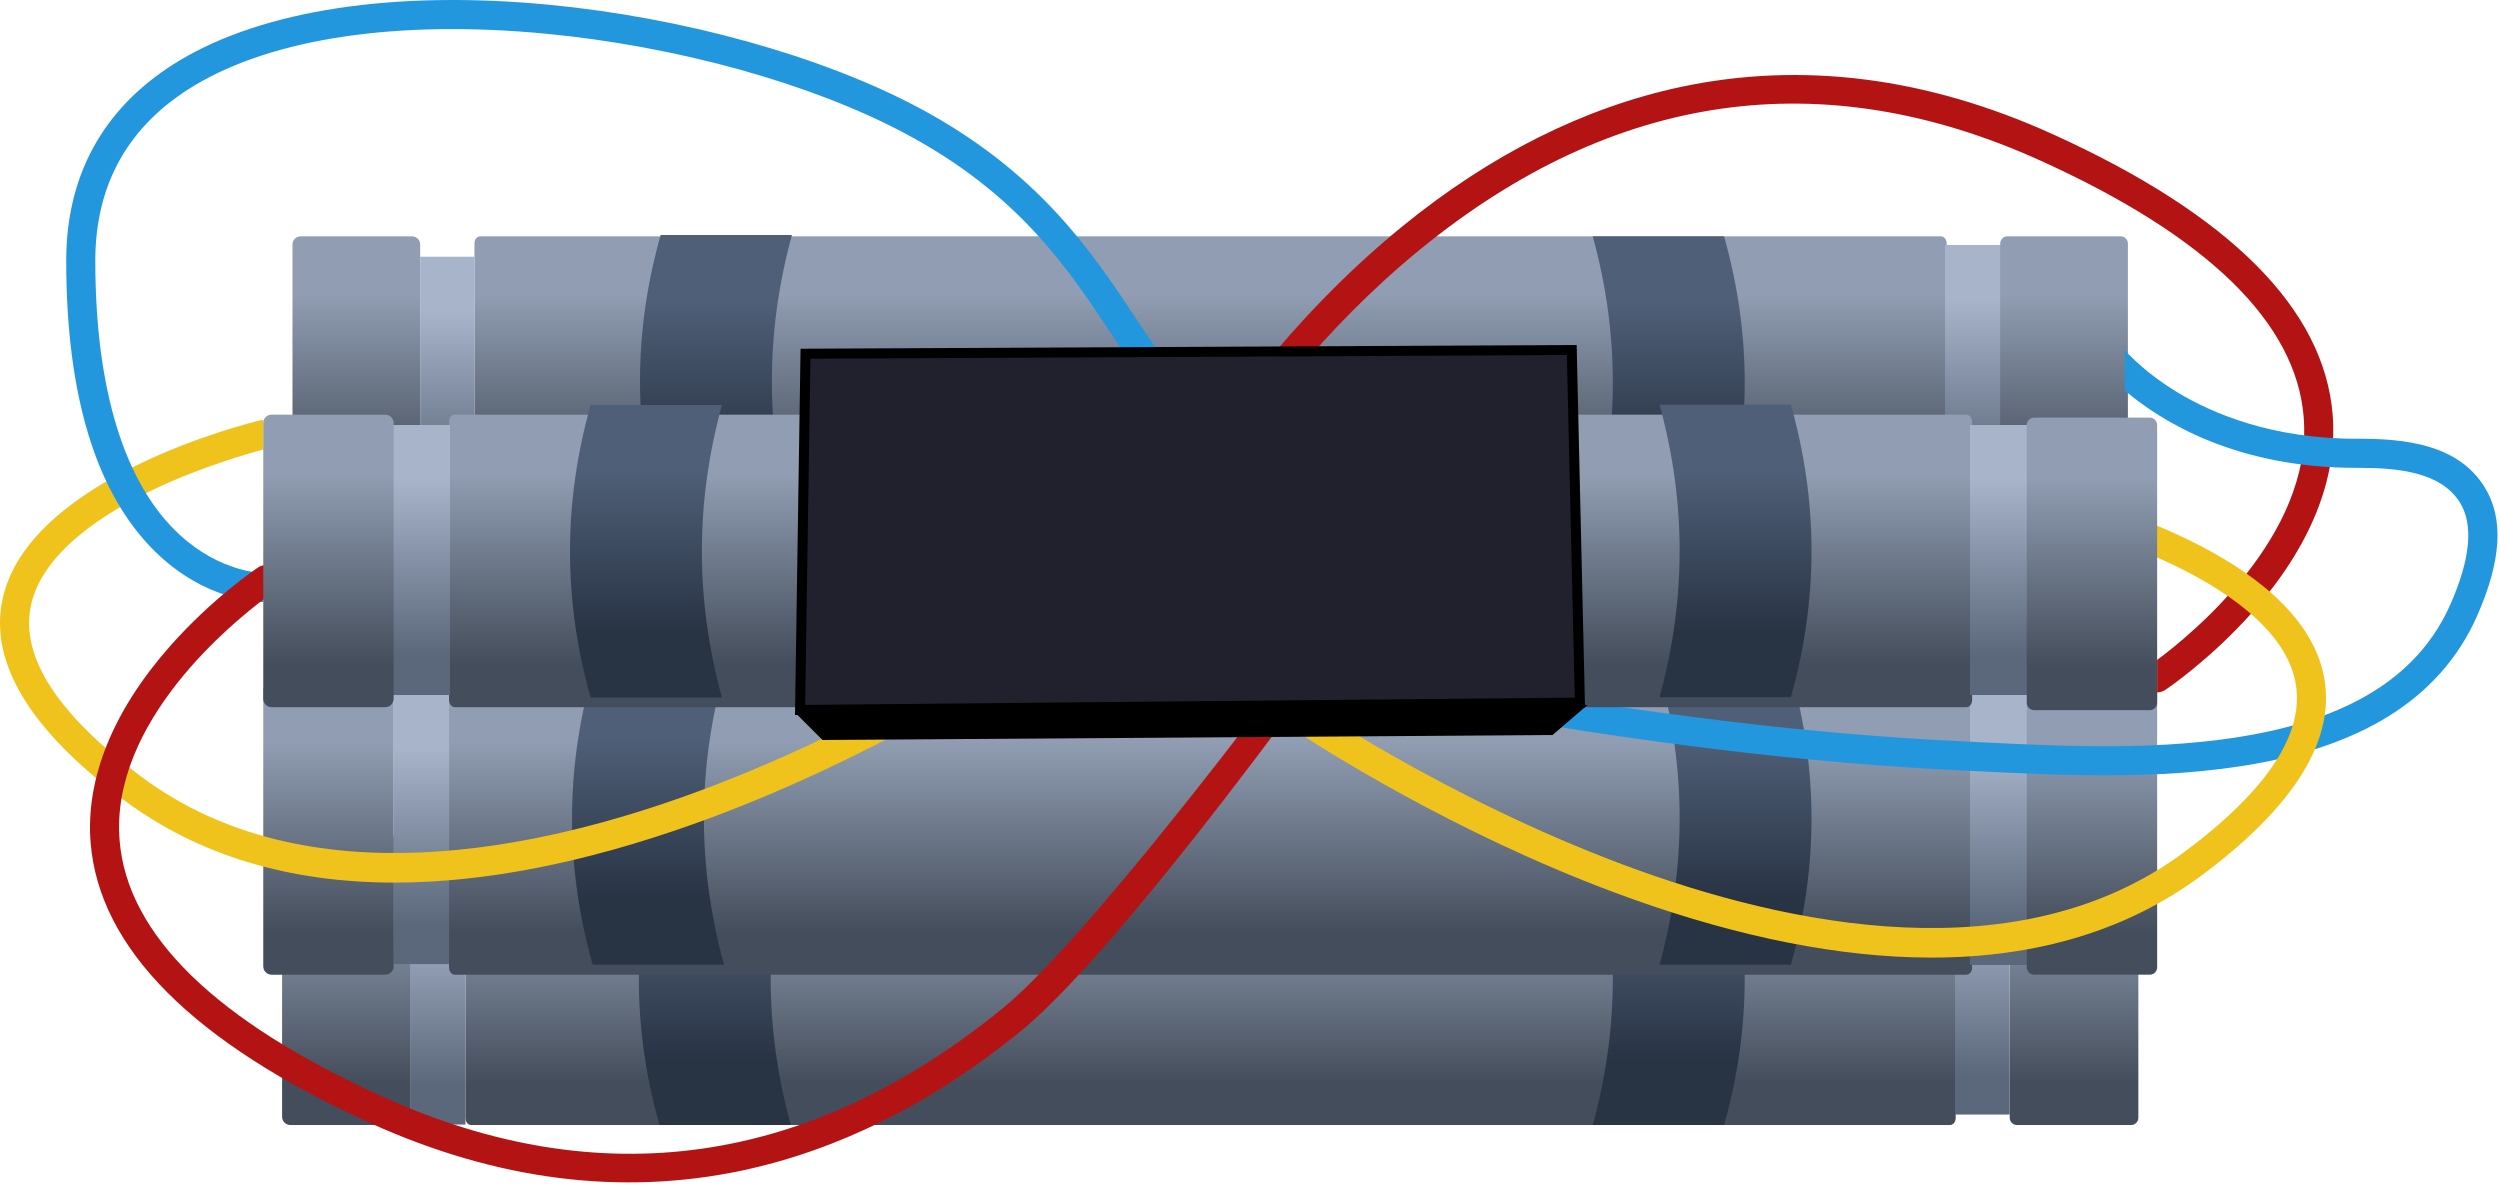 <svg width="500" height="237" viewBox="0 0 500 237" fill="none" xmlns="http://www.w3.org/2000/svg">
<path d="M388.21 47.271H96.011C95.392 47.271 94.891 47.902 94.891 48.68V103.178C94.891 103.956 95.392 104.587 96.011 104.587H388.21C388.829 104.587 389.331 103.956 389.331 103.178V48.68C389.331 47.902 388.829 47.271 388.21 47.271Z" fill="url(#paint0_linear_187_10922)"/>
<path d="M158.392 105.507H132.13C126.623 86.005 126.623 66.502 132.13 47H158.392C153.036 66.502 153.036 86.005 158.392 105.507Z" fill="url(#paint1_linear_187_10922)"/>
<path d="M318.551 105.775H344.813C350.319 86.272 350.319 66.77 344.813 47.267H318.551C323.906 66.77 323.906 86.272 318.551 105.775Z" fill="url(#paint2_linear_187_10922)"/>
<path d="M389 103H402V49H389V103Z" fill="url(#paint3_linear_187_10922)"/>
<path d="M401.478 104.583H424.141C424.936 104.583 425.58 103.938 425.58 103.143V48.708C425.58 47.912 424.936 47.267 424.141 47.267H401.478C400.684 47.267 400.04 47.912 400.04 48.708V103.143C400.04 103.938 400.684 104.583 401.478 104.583Z" fill="url(#paint4_linear_187_10922)"/>
<g filter="url(#filter0_d_187_10922)">
<path d="M94.895 49.344H84.041V102.51H94.895V49.344Z" fill="url(#paint5_linear_187_10922)"/>
</g>
<path d="M82.408 47.271H60.125C59.225 47.271 58.496 48.001 58.496 48.902V102.956C58.496 103.857 59.225 104.587 60.125 104.587H82.408C83.307 104.587 84.037 103.857 84.037 102.956V48.902C84.037 48.001 83.307 47.271 82.408 47.271Z" fill="url(#paint6_linear_187_10922)"/>
<path d="M390.013 167.263H94.211C93.588 167.263 93.082 167.897 93.082 168.68V223.585C93.082 224.367 93.588 225.002 94.211 225.002H390.013C390.637 225.002 391.142 224.367 391.142 223.585V168.68C391.142 167.897 390.637 167.263 390.013 167.263Z" fill="url(#paint7_linear_187_10922)"/>
<g filter="url(#filter1_d_187_10922)">
<path d="M93.081 169.355H82.148V222.913H93.081V169.355Z" fill="url(#paint8_linear_187_10922)"/>
</g>
<path d="M80.508 167.263H58.058C57.152 167.263 56.418 167.998 56.418 168.905V223.359C56.418 224.266 57.152 225.001 58.058 225.001H80.508C81.414 225.001 82.148 224.266 82.148 223.359V168.905C82.148 167.998 81.414 167.263 80.508 167.263Z" fill="url(#paint9_linear_187_10922)"/>
<path d="M390.998 222.909H401.93V169.351H390.998V222.909Z" fill="url(#paint10_linear_187_10922)"/>
<path d="M403.39 225.001H426.22C427.021 225.001 427.67 224.351 427.67 223.55V168.715C427.67 167.913 427.021 167.263 426.22 167.263H403.39C402.589 167.263 401.939 167.913 401.939 168.715V223.55C401.939 224.351 402.589 225.001 403.39 225.001Z" fill="url(#paint11_linear_187_10922)"/>
<path d="M158.158 225.002H131.896C126.389 205.499 126.389 185.997 131.896 166.494H158.158C152.802 185.997 152.802 205.499 158.158 225.002Z" fill="url(#paint12_linear_187_10922)"/>
<path d="M318.551 225.002H344.813C350.319 205.499 350.319 185.997 344.813 166.494H318.551C323.906 185.997 323.906 205.499 318.551 225.002Z" fill="url(#paint13_linear_187_10922)"/>
<g filter="url(#filter2_d_187_10922)">
<path d="M393.276 134.434H90.953C90.319 134.434 89.805 135.077 89.805 135.87V191.505C89.805 192.298 90.319 192.941 90.953 192.941H393.276C393.911 192.941 394.425 192.298 394.425 191.505V135.87C394.425 135.077 393.911 134.434 393.276 134.434Z" fill="url(#paint14_linear_187_10922)"/>
</g>
<g filter="url(#filter3_d_187_10922)">
<path d="M89.804 136.55H78.725V190.818H89.804V136.55Z" fill="url(#paint15_linear_187_10922)"/>
</g>
<g filter="url(#filter4_d_187_10922)">
<path d="M77.061 134.434H54.316C53.397 134.434 52.652 135.18 52.652 136.099V191.276C52.652 192.196 53.397 192.941 54.316 192.941H77.061C77.979 192.941 78.724 192.196 78.724 191.276V136.099C78.724 135.18 77.979 134.434 77.061 134.434Z" fill="url(#paint16_linear_187_10922)"/>
</g>
<g filter="url(#filter5_d_187_10922)">
<path d="M394 191H407V137H394V191Z" fill="url(#paint17_linear_187_10922)"/>
</g>
<g filter="url(#filter6_d_187_10922)">
<path d="M429.96 192.938H406.824C406.013 192.938 405.354 192.278 405.354 191.466V135.902C405.354 135.09 406.013 134.43 406.824 134.43H429.96C430.77 134.43 431.43 135.09 431.43 135.902V191.466C431.43 192.278 430.77 192.938 429.96 192.938Z" fill="url(#paint18_linear_187_10922)"/>
</g>
<path d="M144.798 192.937H118.536C113.03 173.435 113.03 153.933 118.536 134.43H144.798C139.443 153.933 139.443 173.435 144.798 192.937Z" fill="url(#paint19_linear_187_10922)"/>
<path d="M331.91 192.937H358.172C363.679 173.435 363.679 153.933 358.172 134.43H331.91C337.266 153.933 337.266 173.435 331.91 192.937Z" fill="url(#paint20_linear_187_10922)"/>
<path d="M207.203 124.022V130.442C200.521 134.86 174.426 151.482 142.58 163.395C120.839 171.528 100.678 175.922 82.657 176.462C81.4 176.5 80.151 176.52 78.914 176.52C57.725 176.52 39.564 171 24.89 160.088C6.101 146.121 -2.116 132.655 0.462 120.058C5.488 95.483 50.078 84.536 51.974 84.082C52.203 84.027 52.428 84 52.653 84V89.912C50.089 90.584 40.635 93.2 30.905 97.808C20.822 102.586 8.346 110.529 6.159 121.231C4.077 131.417 11.546 142.915 28.357 155.414C61.235 179.858 107.456 170.301 140.439 157.98C176.621 144.464 205.26 124.74 205.547 124.542C206.051 124.189 206.629 124.022 207.203 124.022Z" fill="#EFC31C"/>
<path d="M271.414 91.209H245.622C234.911 85.887 228.83 76.703 222.168 66.645C213.535 53.614 203.751 38.843 181.142 26.755C162.365 16.717 135.405 9.229 109.019 6.729C79.593 3.934 54.692 7.618 38.905 17.089C25.739 24.993 19.061 36.786 19.061 52.135C19.061 77.926 24.925 96.912 36.02 107.032C44.206 114.497 52.276 114.586 52.633 114.586H52.652V120.409H52.637C51.706 120.409 41.003 120.183 30.924 110.215C19.193 98.608 13.244 79.067 13.244 52.135C13.244 43.141 15.315 35.093 19.395 28.215C23.191 21.821 28.748 16.398 35.915 12.097C52.757 1.989 78.914 -1.978 109.57 0.929C136.681 3.503 164.459 11.236 183.88 21.619C207.784 34.399 218.449 50.497 227.015 63.427C237.3 78.958 244.73 90.177 269.192 90.177C270.08 90.177 270.879 90.577 271.414 91.209Z" fill="#2297DE"/>
<path d="M450.6 122.303C442.095 131.906 433.405 137.749 433.036 137.993C432.54 138.323 431.982 138.478 431.427 138.478H431.423V131.988C438.043 127.085 462.672 107.132 460.733 83.372C459.193 64.514 441.506 47.278 408.159 32.151C364.539 12.361 322.82 18.289 284.16 49.774C264.285 65.962 250.402 85.06 243.565 95.6H236.65C242.716 85.747 257.623 63.885 280.487 45.26C298.167 30.858 316.917 21.48 336.21 17.38C360.378 12.245 385.395 15.428 410.563 26.848C445.989 42.919 464.817 61.785 466.531 82.921C467.57 95.731 462.059 109.349 450.6 122.303Z" fill="#B41314"/>
<path d="M495.406 123.212C491.718 131.57 485.683 138.359 477.478 143.394C470.536 147.652 461.814 150.77 451.553 152.664C441.532 154.512 431.031 155.075 420.94 155.075C412.339 155.075 404.032 154.667 396.567 154.302C395.252 154.236 393.969 154.174 392.72 154.116C361.525 152.644 328.504 148.638 288.801 141.507C280.847 140.079 274.705 138.903 269 137.719V131.834C269.198 131.834 269.392 131.853 269.593 131.896C275.414 133.111 281.654 134.307 289.829 135.778C329.276 142.862 362.057 146.841 392.991 148.297C394.244 148.355 395.532 148.421 396.85 148.483C412.777 149.267 432.601 150.242 450.498 146.938C471.063 143.142 484.012 134.613 490.085 120.86C494.095 111.78 494.735 104.933 491.981 100.504C488.208 94.436 479.707 93.571 471.816 93.571H471.257C447.179 93.571 432.225 84.277 424.927 78.074V70C425.392 70.516 426.079 71.234 426.994 72.092C428.871 73.851 431.698 76.18 435.514 78.486C442.545 82.736 454.508 87.81 471.498 87.748C481.069 87.728 491.59 88.85 496.918 97.425C500.804 103.675 500.311 112.11 495.406 123.212Z" fill="#2297DE"/>
<path d="M258.001 139.022L258.001 145.442C264.682 149.86 290.777 166.482 322.624 178.395C344.364 186.528 364.525 190.922 382.546 191.462C383.803 191.5 385.052 191.52 386.289 191.52C407.478 191.52 425.639 186 440.313 175.088C459.102 161.121 467.32 147.655 464.741 135.058C459.715 110.483 415.126 99.536 413.229 99.082C413 99.027 412.775 99 412.551 99L412.551 104.912C415.114 105.584 424.569 108.2 434.298 112.808C444.381 117.586 456.857 125.529 459.044 136.231C461.126 146.417 453.657 157.915 436.846 170.414C403.969 194.858 357.747 185.301 324.764 172.98C288.582 159.464 259.943 139.74 259.656 139.542C259.152 139.189 258.574 139.022 258.001 139.022Z" fill="#EFC31C"/>
<path d="M34.056 129.176C42.56 119.572 51.251 113.73 51.619 113.485C52.116 113.155 52.674 113 53.229 113L53.233 113L53.233 119.491C46.613 124.393 21.983 144.346 23.922 168.107C25.462 186.965 43.15 204.2 76.497 219.328C120.117 239.117 161.836 233.19 200.496 201.704C220.37 185.517 271.163 116.539 278 106L286 103C279.935 112.852 227.033 187.594 204.168 206.219C186.488 220.62 167.738 229.999 148.445 234.098C124.277 239.234 99.261 236.051 74.092 224.63C38.667 208.56 19.839 189.694 18.125 168.557C17.085 155.747 22.596 142.129 34.056 129.176Z" fill="#B41314"/>
<g filter="url(#filter7_d_187_10922)">
<path d="M393.276 80.927H90.953C90.319 80.927 89.805 81.57 89.805 82.363V137.998C89.805 138.791 90.319 139.434 90.953 139.434H393.276C393.911 139.434 394.425 138.791 394.425 137.998V82.363C394.425 81.57 393.911 80.927 393.276 80.927Z" fill="url(#paint21_linear_187_10922)"/>
</g>
<g filter="url(#filter8_d_187_10922)">
<path d="M90 83H77V137H90V83Z" fill="url(#paint22_linear_187_10922)"/>
</g>
<g filter="url(#filter9_d_187_10922)">
<path d="M394 137H407V83H394V137Z" fill="url(#paint23_linear_187_10922)"/>
</g>
<path d="M144.392 139.507H118.13C112.623 120.005 112.623 100.502 118.13 81H144.392C139.036 100.502 139.036 120.005 144.392 139.507Z" fill="url(#paint24_linear_187_10922)"/>
<path d="M331.91 139.434H358.172C363.679 119.932 363.679 100.429 358.172 80.927H331.91C337.266 100.429 337.266 119.932 331.91 139.434Z" fill="url(#paint25_linear_187_10922)"/>
<g filter="url(#filter10_d_187_10922)">
<path d="M77.061 80.927H54.316C53.397 80.927 52.652 81.673 52.652 82.592V137.769C52.652 138.689 53.397 139.434 54.316 139.434H77.061C77.979 139.434 78.724 138.689 78.724 137.769V82.592C78.724 81.673 77.979 80.927 77.061 80.927Z" fill="url(#paint26_linear_187_10922)"/>
</g>
<g filter="url(#filter11_d_187_10922)">
<path d="M429.96 140.028H406.824C406.013 140.028 405.354 139.368 405.354 138.557V82.992C405.354 82.181 406.013 81.521 406.824 81.521H429.96C430.77 81.521 431.43 82.181 431.43 82.992V138.557C431.43 139.368 430.77 140.028 429.96 140.028Z" fill="url(#paint27_linear_187_10922)"/>
</g>
<path d="M160.015 141.99L161.098 70.743L314.354 70.005L315.977 140.514L160.015 141.99Z" fill="#20212C" stroke="black" stroke-width="2"/>
<path d="M164.5 148L159 142.5L317.5 141L310.5 147L164.5 148Z" fill="black"/>
<defs>
<filter id="filter0_d_187_10922" x="80.041" y="47.344" width="18.855" height="61.166" filterUnits="userSpaceOnUse" color-interpolation-filters="sRGB">
<feFlood flood-opacity="0" result="BackgroundImageFix"/>
<feColorMatrix in="SourceAlpha" type="matrix" values="0 0 0 0 0 0 0 0 0 0 0 0 0 0 0 0 0 0 127 0" result="hardAlpha"/>
<feOffset dy="2"/>
<feGaussianBlur stdDeviation="2"/>
<feComposite in2="hardAlpha" operator="out"/>
<feColorMatrix type="matrix" values="0 0 0 0 0 0 0 0 0 0 0 0 0 0 0 0 0 0 0.25 0"/>
<feBlend mode="normal" in2="BackgroundImageFix" result="effect1_dropShadow_187_10922"/>
<feBlend mode="normal" in="SourceGraphic" in2="effect1_dropShadow_187_10922" result="shape"/>
</filter>
<filter id="filter1_d_187_10922" x="78.148" y="167.355" width="18.932" height="61.558" filterUnits="userSpaceOnUse" color-interpolation-filters="sRGB">
<feFlood flood-opacity="0" result="BackgroundImageFix"/>
<feColorMatrix in="SourceAlpha" type="matrix" values="0 0 0 0 0 0 0 0 0 0 0 0 0 0 0 0 0 0 127 0" result="hardAlpha"/>
<feOffset dy="2"/>
<feGaussianBlur stdDeviation="2"/>
<feComposite in2="hardAlpha" operator="out"/>
<feColorMatrix type="matrix" values="0 0 0 0 0 0 0 0 0 0 0 0 0 0 0 0 0 0 0.25 0"/>
<feBlend mode="normal" in2="BackgroundImageFix" result="effect1_dropShadow_187_10922"/>
<feBlend mode="normal" in="SourceGraphic" in2="effect1_dropShadow_187_10922" result="shape"/>
</filter>
<filter id="filter2_d_187_10922" x="85.805" y="132.434" width="312.62" height="66.507" filterUnits="userSpaceOnUse" color-interpolation-filters="sRGB">
<feFlood flood-opacity="0" result="BackgroundImageFix"/>
<feColorMatrix in="SourceAlpha" type="matrix" values="0 0 0 0 0 0 0 0 0 0 0 0 0 0 0 0 0 0 127 0" result="hardAlpha"/>
<feOffset dy="2"/>
<feGaussianBlur stdDeviation="2"/>
<feComposite in2="hardAlpha" operator="out"/>
<feColorMatrix type="matrix" values="0 0 0 0 0 0 0 0 0 0 0 0 0 0 0 0 0 0 0.25 0"/>
<feBlend mode="normal" in2="BackgroundImageFix" result="effect1_dropShadow_187_10922"/>
<feBlend mode="normal" in="SourceGraphic" in2="effect1_dropShadow_187_10922" result="shape"/>
</filter>
<filter id="filter3_d_187_10922" x="74.725" y="134.55" width="19.079" height="62.268" filterUnits="userSpaceOnUse" color-interpolation-filters="sRGB">
<feFlood flood-opacity="0" result="BackgroundImageFix"/>
<feColorMatrix in="SourceAlpha" type="matrix" values="0 0 0 0 0 0 0 0 0 0 0 0 0 0 0 0 0 0 127 0" result="hardAlpha"/>
<feOffset dy="2"/>
<feGaussianBlur stdDeviation="2"/>
<feComposite in2="hardAlpha" operator="out"/>
<feColorMatrix type="matrix" values="0 0 0 0 0 0 0 0 0 0 0 0 0 0 0 0 0 0 0.25 0"/>
<feBlend mode="normal" in2="BackgroundImageFix" result="effect1_dropShadow_187_10922"/>
<feBlend mode="normal" in="SourceGraphic" in2="effect1_dropShadow_187_10922" result="shape"/>
</filter>
<filter id="filter4_d_187_10922" x="48.652" y="132.434" width="34.072" height="66.507" filterUnits="userSpaceOnUse" color-interpolation-filters="sRGB">
<feFlood flood-opacity="0" result="BackgroundImageFix"/>
<feColorMatrix in="SourceAlpha" type="matrix" values="0 0 0 0 0 0 0 0 0 0 0 0 0 0 0 0 0 0 127 0" result="hardAlpha"/>
<feOffset dy="2"/>
<feGaussianBlur stdDeviation="2"/>
<feComposite in2="hardAlpha" operator="out"/>
<feColorMatrix type="matrix" values="0 0 0 0 0 0 0 0 0 0 0 0 0 0 0 0 0 0 0.25 0"/>
<feBlend mode="normal" in2="BackgroundImageFix" result="effect1_dropShadow_187_10922"/>
<feBlend mode="normal" in="SourceGraphic" in2="effect1_dropShadow_187_10922" result="shape"/>
</filter>
<filter id="filter5_d_187_10922" x="390" y="135" width="21" height="62" filterUnits="userSpaceOnUse" color-interpolation-filters="sRGB">
<feFlood flood-opacity="0" result="BackgroundImageFix"/>
<feColorMatrix in="SourceAlpha" type="matrix" values="0 0 0 0 0 0 0 0 0 0 0 0 0 0 0 0 0 0 127 0" result="hardAlpha"/>
<feOffset dy="2"/>
<feGaussianBlur stdDeviation="2"/>
<feComposite in2="hardAlpha" operator="out"/>
<feColorMatrix type="matrix" values="0 0 0 0 0 0 0 0 0 0 0 0 0 0 0 0 0 0 0.25 0"/>
<feBlend mode="normal" in2="BackgroundImageFix" result="effect1_dropShadow_187_10922"/>
<feBlend mode="normal" in="SourceGraphic" in2="effect1_dropShadow_187_10922" result="shape"/>
</filter>
<filter id="filter6_d_187_10922" x="401.354" y="132.43" width="34.076" height="66.507" filterUnits="userSpaceOnUse" color-interpolation-filters="sRGB">
<feFlood flood-opacity="0" result="BackgroundImageFix"/>
<feColorMatrix in="SourceAlpha" type="matrix" values="0 0 0 0 0 0 0 0 0 0 0 0 0 0 0 0 0 0 127 0" result="hardAlpha"/>
<feOffset dy="2"/>
<feGaussianBlur stdDeviation="2"/>
<feComposite in2="hardAlpha" operator="out"/>
<feColorMatrix type="matrix" values="0 0 0 0 0 0 0 0 0 0 0 0 0 0 0 0 0 0 0.25 0"/>
<feBlend mode="normal" in2="BackgroundImageFix" result="effect1_dropShadow_187_10922"/>
<feBlend mode="normal" in="SourceGraphic" in2="effect1_dropShadow_187_10922" result="shape"/>
</filter>
<filter id="filter7_d_187_10922" x="85.805" y="78.927" width="312.62" height="66.507" filterUnits="userSpaceOnUse" color-interpolation-filters="sRGB">
<feFlood flood-opacity="0" result="BackgroundImageFix"/>
<feColorMatrix in="SourceAlpha" type="matrix" values="0 0 0 0 0 0 0 0 0 0 0 0 0 0 0 0 0 0 127 0" result="hardAlpha"/>
<feOffset dy="2"/>
<feGaussianBlur stdDeviation="2"/>
<feComposite in2="hardAlpha" operator="out"/>
<feColorMatrix type="matrix" values="0 0 0 0 0 0 0 0 0 0 0 0 0 0 0 0 0 0 0.25 0"/>
<feBlend mode="normal" in2="BackgroundImageFix" result="effect1_dropShadow_187_10922"/>
<feBlend mode="normal" in="SourceGraphic" in2="effect1_dropShadow_187_10922" result="shape"/>
</filter>
<filter id="filter8_d_187_10922" x="73" y="81" width="21" height="62" filterUnits="userSpaceOnUse" color-interpolation-filters="sRGB">
<feFlood flood-opacity="0" result="BackgroundImageFix"/>
<feColorMatrix in="SourceAlpha" type="matrix" values="0 0 0 0 0 0 0 0 0 0 0 0 0 0 0 0 0 0 127 0" result="hardAlpha"/>
<feOffset dy="2"/>
<feGaussianBlur stdDeviation="2"/>
<feComposite in2="hardAlpha" operator="out"/>
<feColorMatrix type="matrix" values="0 0 0 0 0 0 0 0 0 0 0 0 0 0 0 0 0 0 0.25 0"/>
<feBlend mode="normal" in2="BackgroundImageFix" result="effect1_dropShadow_187_10922"/>
<feBlend mode="normal" in="SourceGraphic" in2="effect1_dropShadow_187_10922" result="shape"/>
</filter>
<filter id="filter9_d_187_10922" x="390" y="81" width="21" height="62" filterUnits="userSpaceOnUse" color-interpolation-filters="sRGB">
<feFlood flood-opacity="0" result="BackgroundImageFix"/>
<feColorMatrix in="SourceAlpha" type="matrix" values="0 0 0 0 0 0 0 0 0 0 0 0 0 0 0 0 0 0 127 0" result="hardAlpha"/>
<feOffset dy="2"/>
<feGaussianBlur stdDeviation="2"/>
<feComposite in2="hardAlpha" operator="out"/>
<feColorMatrix type="matrix" values="0 0 0 0 0 0 0 0 0 0 0 0 0 0 0 0 0 0 0.25 0"/>
<feBlend mode="normal" in2="BackgroundImageFix" result="effect1_dropShadow_187_10922"/>
<feBlend mode="normal" in="SourceGraphic" in2="effect1_dropShadow_187_10922" result="shape"/>
</filter>
<filter id="filter10_d_187_10922" x="48.652" y="78.927" width="34.072" height="66.507" filterUnits="userSpaceOnUse" color-interpolation-filters="sRGB">
<feFlood flood-opacity="0" result="BackgroundImageFix"/>
<feColorMatrix in="SourceAlpha" type="matrix" values="0 0 0 0 0 0 0 0 0 0 0 0 0 0 0 0 0 0 127 0" result="hardAlpha"/>
<feOffset dy="2"/>
<feGaussianBlur stdDeviation="2"/>
<feComposite in2="hardAlpha" operator="out"/>
<feColorMatrix type="matrix" values="0 0 0 0 0 0 0 0 0 0 0 0 0 0 0 0 0 0 0.25 0"/>
<feBlend mode="normal" in2="BackgroundImageFix" result="effect1_dropShadow_187_10922"/>
<feBlend mode="normal" in="SourceGraphic" in2="effect1_dropShadow_187_10922" result="shape"/>
</filter>
<filter id="filter11_d_187_10922" x="401.354" y="79.521" width="34.076" height="66.507" filterUnits="userSpaceOnUse" color-interpolation-filters="sRGB">
<feFlood flood-opacity="0" result="BackgroundImageFix"/>
<feColorMatrix in="SourceAlpha" type="matrix" values="0 0 0 0 0 0 0 0 0 0 0 0 0 0 0 0 0 0 127 0" result="hardAlpha"/>
<feOffset dy="2"/>
<feGaussianBlur stdDeviation="2"/>
<feComposite in2="hardAlpha" operator="out"/>
<feColorMatrix type="matrix" values="0 0 0 0 0 0 0 0 0 0 0 0 0 0 0 0 0 0 0.25 0"/>
<feBlend mode="normal" in2="BackgroundImageFix" result="effect1_dropShadow_187_10922"/>
<feBlend mode="normal" in="SourceGraphic" in2="effect1_dropShadow_187_10922" result="shape"/>
</filter>
<linearGradient id="paint0_linear_187_10922" x1="242.111" y1="47.271" x2="242.111" y2="104.587" gradientUnits="userSpaceOnUse">
<stop offset="0.205" stop-color="#909DB2"/>
<stop offset="0.855" stop-color="#444D5B"/>
</linearGradient>
<linearGradient id="paint1_linear_187_10922" x1="143.196" y1="47" x2="143.196" y2="105.507" gradientUnits="userSpaceOnUse">
<stop offset="0.225" stop-color="#4F5F77"/>
<stop offset="0.78" stop-color="#283344"/>
</linearGradient>
<linearGradient id="paint2_linear_187_10922" x1="333.747" y1="47.267" x2="333.747" y2="105.775" gradientUnits="userSpaceOnUse">
<stop offset="0.225" stop-color="#4F5F77"/>
<stop offset="0.78" stop-color="#283344"/>
</linearGradient>
<linearGradient id="paint3_linear_187_10922" x1="395.5" y1="103" x2="395.5" y2="49" gradientUnits="userSpaceOnUse">
<stop offset="0.145" stop-color="#5B677A"/>
<stop offset="0.795" stop-color="#A7B4CA"/>
</linearGradient>
<linearGradient id="paint4_linear_187_10922" x1="412.81" y1="104.583" x2="412.81" y2="47.267" gradientUnits="userSpaceOnUse">
<stop offset="0.145" stop-color="#444D5B"/>
<stop offset="0.795" stop-color="#909DB2"/>
</linearGradient>
<linearGradient id="paint5_linear_187_10922" x1="89.468" y1="49.344" x2="89.468" y2="102.51" gradientUnits="userSpaceOnUse">
<stop offset="0.205" stop-color="#A7B4CA"/>
<stop offset="0.855" stop-color="#5B677A"/>
</linearGradient>
<linearGradient id="paint6_linear_187_10922" x1="71.266" y1="47.271" x2="71.266" y2="104.587" gradientUnits="userSpaceOnUse">
<stop offset="0.205" stop-color="#909DB2"/>
<stop offset="0.855" stop-color="#444D5B"/>
</linearGradient>
<linearGradient id="paint7_linear_187_10922" x1="242.112" y1="167.263" x2="242.112" y2="225.001" gradientUnits="userSpaceOnUse">
<stop offset="0.205" stop-color="#909DB2"/>
<stop offset="0.855" stop-color="#444D5B"/>
</linearGradient>
<linearGradient id="paint8_linear_187_10922" x1="87.615" y1="169.355" x2="87.615" y2="222.913" gradientUnits="userSpaceOnUse">
<stop offset="0.205" stop-color="#A7B4CA"/>
<stop offset="0.855" stop-color="#5B677A"/>
</linearGradient>
<linearGradient id="paint9_linear_187_10922" x1="69.283" y1="167.263" x2="69.283" y2="225.002" gradientUnits="userSpaceOnUse">
<stop offset="0.205" stop-color="#909DB2"/>
<stop offset="0.855" stop-color="#444D5B"/>
</linearGradient>
<linearGradient id="paint10_linear_187_10922" x1="396.464" y1="222.909" x2="396.464" y2="169.351" gradientUnits="userSpaceOnUse">
<stop offset="0.145" stop-color="#5B677A"/>
<stop offset="0.795" stop-color="#A7B4CA"/>
</linearGradient>
<linearGradient id="paint11_linear_187_10922" x1="414.805" y1="225.001" x2="414.805" y2="167.263" gradientUnits="userSpaceOnUse">
<stop offset="0.145" stop-color="#444D5B"/>
<stop offset="0.795" stop-color="#909DB2"/>
</linearGradient>
<linearGradient id="paint12_linear_187_10922" x1="142.962" y1="166.494" x2="142.962" y2="225.002" gradientUnits="userSpaceOnUse">
<stop offset="0.225" stop-color="#4F5F77"/>
<stop offset="0.78" stop-color="#283344"/>
</linearGradient>
<linearGradient id="paint13_linear_187_10922" x1="333.747" y1="166.494" x2="333.747" y2="225.002" gradientUnits="userSpaceOnUse">
<stop offset="0.225" stop-color="#4F5F77"/>
<stop offset="0.78" stop-color="#283344"/>
</linearGradient>
<linearGradient id="paint14_linear_187_10922" x1="242.115" y1="134.434" x2="242.115" y2="192.941" gradientUnits="userSpaceOnUse">
<stop offset="0.205" stop-color="#909DB2"/>
<stop offset="0.855" stop-color="#444D5B"/>
</linearGradient>
<linearGradient id="paint15_linear_187_10922" x1="84.264" y1="136.55" x2="84.264" y2="190.818" gradientUnits="userSpaceOnUse">
<stop offset="0.205" stop-color="#A7B4CA"/>
<stop offset="0.855" stop-color="#5B677A"/>
</linearGradient>
<linearGradient id="paint16_linear_187_10922" x1="65.688" y1="134.434" x2="65.688" y2="192.941" gradientUnits="userSpaceOnUse">
<stop offset="0.205" stop-color="#909DB2"/>
<stop offset="0.855" stop-color="#444D5B"/>
</linearGradient>
<linearGradient id="paint17_linear_187_10922" x1="400.5" y1="191" x2="400.5" y2="137" gradientUnits="userSpaceOnUse">
<stop offset="0.145" stop-color="#5B677A"/>
<stop offset="0.795" stop-color="#A7B4CA"/>
</linearGradient>
<linearGradient id="paint18_linear_187_10922" x1="418.392" y1="192.938" x2="418.392" y2="134.43" gradientUnits="userSpaceOnUse">
<stop offset="0.145" stop-color="#444D5B"/>
<stop offset="0.795" stop-color="#909DB2"/>
</linearGradient>
<linearGradient id="paint19_linear_187_10922" x1="129.602" y1="134.43" x2="129.602" y2="192.937" gradientUnits="userSpaceOnUse">
<stop offset="0.225" stop-color="#4F5F77"/>
<stop offset="0.78" stop-color="#283344"/>
</linearGradient>
<linearGradient id="paint20_linear_187_10922" x1="347.106" y1="134.43" x2="347.106" y2="192.937" gradientUnits="userSpaceOnUse">
<stop offset="0.225" stop-color="#4F5F77"/>
<stop offset="0.78" stop-color="#283344"/>
</linearGradient>
<linearGradient id="paint21_linear_187_10922" x1="242.115" y1="80.927" x2="242.115" y2="139.434" gradientUnits="userSpaceOnUse">
<stop offset="0.205" stop-color="#909DB2"/>
<stop offset="0.855" stop-color="#444D5B"/>
</linearGradient>
<linearGradient id="paint22_linear_187_10922" x1="83.5" y1="83" x2="83.5" y2="137" gradientUnits="userSpaceOnUse">
<stop offset="0.205" stop-color="#A7B4CA"/>
<stop offset="0.855" stop-color="#5B677A"/>
</linearGradient>
<linearGradient id="paint23_linear_187_10922" x1="400.5" y1="137" x2="400.5" y2="83" gradientUnits="userSpaceOnUse">
<stop offset="0.145" stop-color="#5B677A"/>
<stop offset="0.795" stop-color="#A7B4CA"/>
</linearGradient>
<linearGradient id="paint24_linear_187_10922" x1="129.196" y1="81" x2="129.196" y2="139.507" gradientUnits="userSpaceOnUse">
<stop offset="0.225" stop-color="#4F5F77"/>
<stop offset="0.78" stop-color="#283344"/>
</linearGradient>
<linearGradient id="paint25_linear_187_10922" x1="347.106" y1="80.927" x2="347.106" y2="139.434" gradientUnits="userSpaceOnUse">
<stop offset="0.225" stop-color="#4F5F77"/>
<stop offset="0.78" stop-color="#283344"/>
</linearGradient>
<linearGradient id="paint26_linear_187_10922" x1="65.688" y1="80.927" x2="65.688" y2="139.434" gradientUnits="userSpaceOnUse">
<stop offset="0.205" stop-color="#909DB2"/>
<stop offset="0.855" stop-color="#444D5B"/>
</linearGradient>
<linearGradient id="paint27_linear_187_10922" x1="418.392" y1="140.028" x2="418.392" y2="81.521" gradientUnits="userSpaceOnUse">
<stop offset="0.145" stop-color="#444D5B"/>
<stop offset="0.795" stop-color="#909DB2"/>
</linearGradient>
</defs>
</svg>
